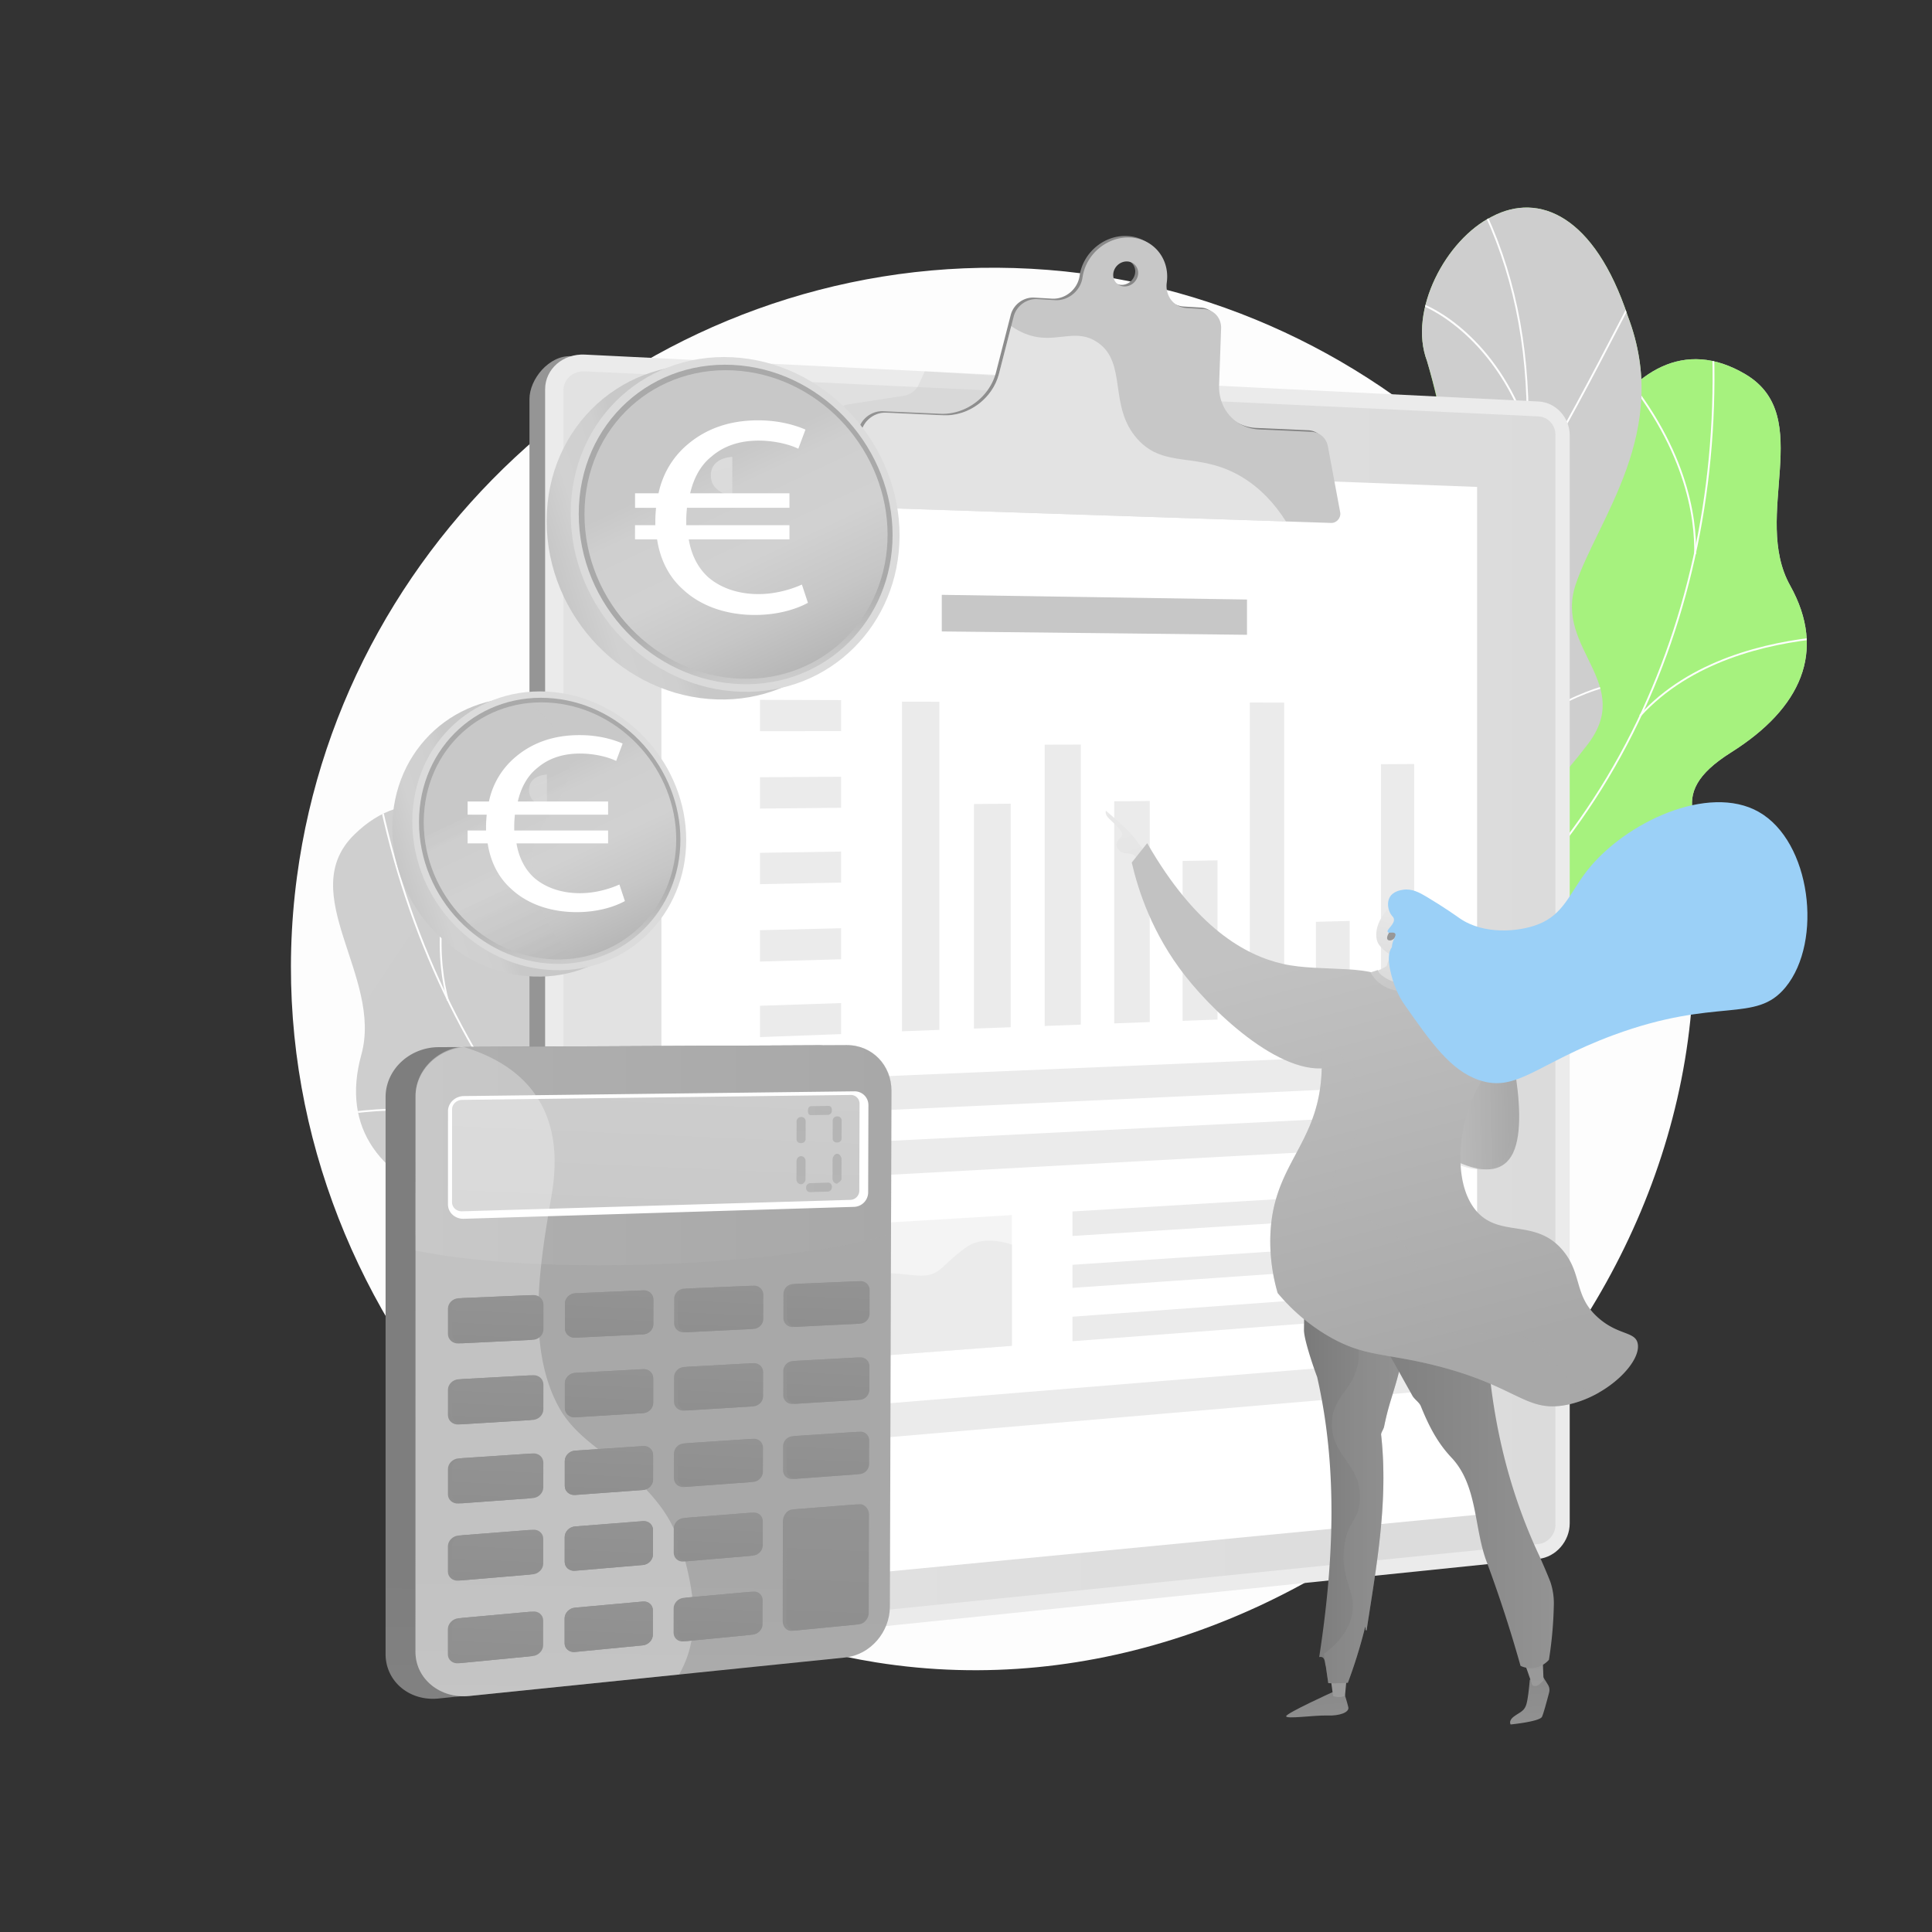 <svg xmlns="http://www.w3.org/2000/svg" xmlns:xlink="http://www.w3.org/1999/xlink" viewBox="0 0 3710 3710"><rect x="0" y="0" width="3710" height="3710" fill="#333333" stroke="none"/><defs><style>.cls-1{fill:#a6f27e}.cls-2{fill:none}.cls-3{isolation:isolate}.cls-4{fill:#fdfdfd}.cls-5{fill:#cecece}.cls-6{clip-path:url(#clip-path)}.cls-7{fill:#fefefe}.cls-8{clip-path:url(#clip-path-2)}.cls-9{fill:url(#linear-gradient)}.cls-10{clip-path:url(#clip-path-3)}.cls-11{fill:url(#linear-gradient-2)}.cls-12,.cls-19{fill:#ebebeb}.cls-13,.cls-15,.cls-22,.cls-26,.cls-27,.cls-28,.cls-33,.cls-78,.cls-83,.cls-95{opacity:.3}.cls-13,.cls-15,.cls-22,.cls-34,.cls-78,.cls-83,.cls-95{mix-blend-mode:multiply}.cls-13{fill:url(#linear-gradient-3)}.cls-14,.cls-18,.cls-33{fill:#fff}.cls-15,.cls-17{fill:#c7c7c7}.cls-16{fill:url(#linear-gradient-4)}.cls-18,.cls-19{opacity:.5}.cls-18,.cls-33{mix-blend-mode:soft-light}.cls-20{fill:url(#linear-gradient-5)}.cls-21{fill:url(#linear-gradient-6)}.cls-23{fill:url(#linear-gradient-7)}.cls-24{fill:url(#linear-gradient-8)}.cls-25{fill:url(#linear-gradient-9)}.cls-26{fill:url(#linear-gradient-10)}.cls-27{fill:url(#linear-gradient-11)}.cls-29{fill:url(#linear-gradient-12)}.cls-30{fill:url(#linear-gradient-13)}.cls-31{fill:url(#linear-gradient-14)}.cls-32{fill:url(#linear-gradient-15)}.cls-35{fill:url(#linear-gradient-16)}.cls-36{fill:url(#linear-gradient-17)}.cls-37{fill:url(#linear-gradient-18)}.cls-38{fill:url(#linear-gradient-19)}.cls-39{fill:url(#linear-gradient-20)}.cls-40{fill:url(#linear-gradient-21)}.cls-41{fill:url(#linear-gradient-22)}.cls-42{fill:url(#linear-gradient-23)}.cls-43{fill:url(#linear-gradient-24)}.cls-44{fill:url(#linear-gradient-25)}.cls-45{fill:url(#linear-gradient-26)}.cls-46{fill:url(#linear-gradient-27)}.cls-47{fill:url(#linear-gradient-28)}.cls-48{fill:url(#linear-gradient-29)}.cls-49{fill:url(#linear-gradient-30)}.cls-50{fill:url(#linear-gradient-31)}.cls-51{fill:url(#linear-gradient-32)}.cls-52{fill:url(#linear-gradient-33)}.cls-53{fill:url(#linear-gradient-34)}.cls-54{fill:url(#linear-gradient-35)}.cls-55{fill:url(#linear-gradient-36)}.cls-56{fill:url(#linear-gradient-37)}.cls-57{fill:url(#linear-gradient-38)}.cls-58{fill:url(#linear-gradient-39)}.cls-59{fill:url(#linear-gradient-40)}.cls-60{fill:url(#linear-gradient-41)}.cls-61{fill:url(#linear-gradient-42)}.cls-62{fill:url(#linear-gradient-43)}.cls-63{fill:url(#linear-gradient-44)}.cls-64{fill:url(#linear-gradient-45)}.cls-65{fill:url(#linear-gradient-46)}.cls-66{fill:url(#linear-gradient-47)}.cls-67{fill:url(#linear-gradient-48)}.cls-68{fill:url(#linear-gradient-49)}.cls-69{fill:url(#linear-gradient-50)}.cls-70{fill:url(#linear-gradient-51)}.cls-71{fill:url(#linear-gradient-52)}.cls-72{fill:url(#linear-gradient-53)}.cls-73{fill:url(#linear-gradient-54)}.cls-74{fill:url(#linear-gradient-55)}.cls-75{fill:url(#linear-gradient-56)}.cls-76{fill:url(#linear-gradient-57)}.cls-77{fill:url(#linear-gradient-58)}.cls-78{fill:url(#linear-gradient-59)}.cls-79{fill:url(#linear-gradient-60)}.cls-80{fill:url(#linear-gradient-61)}.cls-81{fill:url(#linear-gradient-62)}.cls-82{fill:url(#linear-gradient-63)}.cls-83{fill:url(#linear-gradient-64)}.cls-84{fill:url(#linear-gradient-65)}.cls-85{fill:url(#linear-gradient-66)}.cls-86{fill:url(#linear-gradient-67)}.cls-87{fill:url(#linear-gradient-68)}.cls-88{fill:#9bd0f7}.cls-89{fill:url(#linear-gradient-69)}.cls-90{fill:url(#linear-gradient-70)}.cls-91{fill:url(#linear-gradient-71)}.cls-92{fill:url(#linear-gradient-72)}.cls-93{fill:url(#linear-gradient-73)}.cls-94{fill:url(#linear-gradient-74)}.cls-95{fill:url(#linear-gradient-75)}.cls-96{fill:url(#linear-gradient-76)}.cls-97{fill:url(#linear-gradient-77)}.cls-98{fill:url(#linear-gradient-78)}.cls-99{fill:url(#linear-gradient-79)}.cls-100{fill:url(#linear-gradient-80)}</style><clipPath id="clip-path"><path d="M2504.24 1825.37c38 100.36 72.6 204.05 110.35 305.33 61.21 2 133.26 2.86 143.14-72.75 13.72-105.13 192.72-154 278.06-160.23 105.62-7.66 332.38-45.46 277.07-191-46-121.19-122.46-177.6 11.55-262s183.8-193.87 113.1-320.46c-74.4-133.22 50.48-324.6-85.57-405.41-237.05-140.85-390.51 264.27-364.86 480.8s-95.42 175.28-233.11 224.78c-188 67.57-17 235.87-83.11 324.18-51.81 69.23-95.77 59.16-166.62 76.76z" class="cls-1"/></clipPath><clipPath id="clip-path-2"><path d="M2888.74 2058.77q-111.59 3.12-223.76 1.2c-1 1.27-52.46-152.18 7.88-248 119.91-186.15-5.07-312.35-48.48-392.51-66.63-112.08-69-262.14 68.12-258 133 .9 105.92-267.82 47.76-468.27-36.46-96.14 36.18-233.32 125-277.36 90.23-47.36 196.64-1.58 260.72 191.55 84.61 221.78-58.59 389.66-100.4 515.65-41.19 123.72 116.88 190.17 20.18 310.37-80.5 105.84-190.43 191.08-126.47 295 64.94 102.44 69.91 194.67-30.55 330.37z" class="cls-1"/></clipPath><linearGradient id="linear-gradient" x1="-2813.91" x2="-2378.79" y1="1085.9" y2="3867.62" gradientTransform="rotate(-47.41 -247.551 -2365.764)" gradientUnits="userSpaceOnUse"><stop offset="0" stop-color="#cfcfcf"/><stop offset="1" stop-color="#c6c6c6"/></linearGradient><clipPath id="clip-path-3"><path d="M1788.73 2493.37c-13.33 108.66-22.41 219.79-35.25 329.29-60.16 16.83-131.33 35.17-159.46-37.35-39.11-100.82-228.32-105.84-314.38-91.27-106.5 18-340.34 35.61-320.87-122 16.21-131.24 78.24-205.68-75-256.83S654.6 2167.7 693.93 2025.12c41.39-150-128.78-309.35-13.6-422.43 200.7-197 451.05 167.15 478.18 387.9s137.07 150.51 285.49 166.13c202.64 21.34 74.1 229.58 161 301 68.15 56.05 109.26 35.41 183.73 35.65z" class="cls-2"/></clipPath><linearGradient id="linear-gradient-2" x1="1016.73" x2="2984.25" y1="1932.34" y2="1932.34" gradientUnits="userSpaceOnUse"><stop offset="0" stop-color="#959595"/><stop offset="1" stop-color="#7e7e7e"/></linearGradient><linearGradient id="linear-gradient-3" x1="1081.95" x2="2986.93" y1="1931.55" y2="1931.55" gradientUnits="userSpaceOnUse"><stop offset="0" stop-color="#cfcfcf"/><stop offset="1" stop-color="#b8b8b8"/></linearGradient><linearGradient id="linear-gradient-4" x1="1583.99" x2="2568.12" y1="727.21" y2="727.21" xlink:href="#linear-gradient-2"/><linearGradient id="linear-gradient-5" x1="1170.62" x2="1193.25" y1="4703.06" y2="3019.46" xlink:href="#linear-gradient-2"/><linearGradient id="linear-gradient-6" x1="1225.18" x2="1247.73" y1="4693.1" y2="3015.41" gradientUnits="userSpaceOnUse"><stop offset="0" stop-color="#c2c2c2"/><stop offset="1" stop-color="#a8a8a8"/></linearGradient><linearGradient id="linear-gradient-7" x1="797.92" x2="1711.84" y1="2189.69" y2="2189.69" xlink:href="#linear-gradient-6"/><linearGradient id="linear-gradient-8" x1="797.92" x2="1711.31" y1="2331.9" y2="2331.9" xlink:href="#linear-gradient-6"/><linearGradient id="linear-gradient-9" x1="1269.79" x2="1207.95" y1="1964.67" y2="3374.52" xlink:href="#linear-gradient-3"/><linearGradient id="linear-gradient-10" x1="1540.51" x2="1528.38" y1="2121.08" y2="2397.59" gradientUnits="userSpaceOnUse"><stop offset="0" stop-color="#7a7a7a"/><stop offset="1" stop-color="#9d9d9d"/></linearGradient><linearGradient id="linear-gradient-11" x1="1609.72" x2="1597.58" y1="2119.88" y2="2396.67" xlink:href="#linear-gradient-10"/><linearGradient id="linear-gradient-12" x1="1540.46" x2="1527.47" y1="2194.69" y2="2490.85" xlink:href="#linear-gradient-10"/><linearGradient id="linear-gradient-13" x1="1609.84" x2="1595.97" y1="2188.28" y2="2504.47" xlink:href="#linear-gradient-10"/><linearGradient id="linear-gradient-14" x1="4058.62" x2="4047.5" y1="-5723.23" y2="-5469.88" gradientTransform="rotate(90 -1089.89 -3014)" xlink:href="#linear-gradient-10"/><linearGradient id="linear-gradient-15" x1="4206.32" x2="4194.37" y1="-5724.87" y2="-5452.25" gradientTransform="rotate(90 -1089.89 -3014)" xlink:href="#linear-gradient-10"/><linearGradient id="linear-gradient-16" x1="1731.42" x2="288.11" y1="2097.37" y2="2900.27" gradientUnits="userSpaceOnUse"><stop offset="0" stop-color="#959595"/><stop offset="1" stop-color="#8e8e8e"/></linearGradient><linearGradient id="linear-gradient-17" x1="1762.33" x2="364.28" y1="2193.31" y2="2971.03" xlink:href="#linear-gradient-16"/><linearGradient id="linear-gradient-18" x1="1790.38" x2="433.93" y1="2283.31" y2="3037.89" xlink:href="#linear-gradient-16"/><linearGradient id="linear-gradient-19" x1="1828.6" x2="513.14" y1="2367.75" y2="3099.53" xlink:href="#linear-gradient-16"/><linearGradient id="linear-gradient-20" x1="1804.53" x2="354.17" y1="2211.45" y2="3018.28" xlink:href="#linear-gradient-16"/><linearGradient id="linear-gradient-21" x1="1832.21" x2="427.34" y1="2306.43" y2="3087.95" xlink:href="#linear-gradient-16"/><linearGradient id="linear-gradient-22" x1="1857.29" x2="494.23" y1="2395.53" y2="3153.78" xlink:href="#linear-gradient-16"/><linearGradient id="linear-gradient-23" x1="1892.63" x2="570.77" y1="2479" y2="3214.34" xlink:href="#linear-gradient-16"/><linearGradient id="linear-gradient-24" x1="1878.19" x2="420.96" y1="2321.48" y2="3132.12" xlink:href="#linear-gradient-16"/><linearGradient id="linear-gradient-25" x1="1902.66" x2="491.15" y1="2415.56" y2="3200.78" xlink:href="#linear-gradient-16"/><linearGradient id="linear-gradient-26" x1="1924.78" x2="555.28" y1="2503.81" y2="3265.65" xlink:href="#linear-gradient-16"/><linearGradient id="linear-gradient-27" x1="1957.23" x2="629.13" y1="2586.38" y2="3325.19" xlink:href="#linear-gradient-16"/><linearGradient id="linear-gradient-28" x1="1952.4" x2="488.46" y1="2427.46" y2="3241.84" xlink:href="#linear-gradient-16"/><linearGradient id="linear-gradient-29" x1="1973.66" x2="555.66" y1="2520.72" y2="3309.54" xlink:href="#linear-gradient-16"/><linearGradient id="linear-gradient-30" x1="1992.82" x2="617.03" y1="2608.17" y2="3373.51" xlink:href="#linear-gradient-16"/><linearGradient id="linear-gradient-31" x1="2027.59" x2="556.48" y1="2543.52" y2="3361.89" xlink:href="#linear-gradient-16"/><linearGradient id="linear-gradient-32" x1="2045.55" x2="620.61" y1="2635.82" y2="3428.5" xlink:href="#linear-gradient-16"/><linearGradient id="linear-gradient-33" x1="2061.65" x2="679.14" y1="2722.36" y2="3491.44" xlink:href="#linear-gradient-16"/><linearGradient id="linear-gradient-34" x1="2051.61" x2="722.34" y1="2747.98" y2="3487.45" xlink:href="#linear-gradient-16"/><linearGradient id="linear-gradient-35" x1="959.97" x2="936.15" y1="2437.03" y2="2979.99" xlink:href="#linear-gradient-2"/><linearGradient id="linear-gradient-36" x1="1173.88" x2="1150.52" y1="2429.02" y2="2961.73" xlink:href="#linear-gradient-2"/><linearGradient id="linear-gradient-37" x1="1387.85" x2="1364.93" y1="2421" y2="2943.5" xlink:href="#linear-gradient-2"/><linearGradient id="linear-gradient-38" x1="1594.61" x2="1572.12" y1="2413.24" y2="2925.92" xlink:href="#linear-gradient-2"/><linearGradient id="linear-gradient-39" x1="959.94" x2="935.74" y1="2590.18" y2="3141.95" xlink:href="#linear-gradient-2"/><linearGradient id="linear-gradient-40" x1="1173.74" x2="1150.01" y1="2579.62" y2="3120.85" xlink:href="#linear-gradient-2"/><linearGradient id="linear-gradient-41" x1="1387.61" x2="1364.33" y1="2569.06" y2="3099.78" xlink:href="#linear-gradient-2"/><linearGradient id="linear-gradient-42" x1="1594.27" x2="1571.44" y1="2558.84" y2="3079.46" xlink:href="#linear-gradient-2"/><linearGradient id="linear-gradient-43" x1="959.91" x2="935.33" y1="2739.62" y2="3300" xlink:href="#linear-gradient-2"/><linearGradient id="linear-gradient-44" x1="1173.61" x2="1149.51" y1="2726.58" y2="3276.13" xlink:href="#linear-gradient-2"/><linearGradient id="linear-gradient-45" x1="1387.37" x2="1363.74" y1="2713.53" y2="3252.3" xlink:href="#linear-gradient-2"/><linearGradient id="linear-gradient-46" x1="1593.95" x2="1570.77" y1="2700.91" y2="3229.3" xlink:href="#linear-gradient-2"/><linearGradient id="linear-gradient-47" x1="959.88" x2="934.93" y1="2885.35" y2="3454.17" xlink:href="#linear-gradient-2"/><linearGradient id="linear-gradient-48" x1="1173.48" x2="1149.02" y1="2869.9" y2="3427.6" xlink:href="#linear-gradient-2"/><linearGradient id="linear-gradient-49" x1="1387.15" x2="1363.17" y1="2854.43" y2="3401.06" xlink:href="#linear-gradient-2"/><linearGradient id="linear-gradient-50" x1="959.85" x2="934.5" y1="3041.59" y2="3619.48" xlink:href="#linear-gradient-2"/><linearGradient id="linear-gradient-51" x1="1173.34" x2="1148.5" y1="3023.55" y2="3590.01" xlink:href="#linear-gradient-2"/><linearGradient id="linear-gradient-52" x1="1386.9" x2="1362.56" y1="3005.49" y2="3560.58" xlink:href="#linear-gradient-2"/><linearGradient id="linear-gradient-53" x1="1599.83" x2="1539.96" y1="2768.12" y2="4133.21" xlink:href="#linear-gradient-2"/><linearGradient id="linear-gradient-54" x1="3142.13" x2="3163.64" y1="3113.36" y2="3387.1" gradientTransform="translate(-626.26)" gradientUnits="userSpaceOnUse"><stop offset="0" stop-color="#7e7e7e"/><stop offset="1" stop-color="#959595"/></linearGradient><linearGradient id="linear-gradient-55" x1="3197.66" x2="3193.75" y1="3265.76" y2="2982.25" gradientTransform="translate(-626.26)" gradientUnits="userSpaceOnUse"><stop offset="0" stop-color="#9b9b9b"/><stop offset="1" stop-color="#8e8e8e"/></linearGradient><linearGradient id="linear-gradient-56" x1="3548.59" x2="3570.1" y1="3081.42" y2="3355.16" xlink:href="#linear-gradient-54"/><linearGradient id="linear-gradient-57" x1="3570.16" x2="3566.25" y1="3260.62" y2="2977.1" xlink:href="#linear-gradient-55"/><linearGradient id="linear-gradient-58" x1="2504" x2="2713.36" y1="2806.47" y2="2806.47" gradientUnits="userSpaceOnUse"><stop offset="0" stop-color="#7a7a7a"/><stop offset="1" stop-color="#939393"/></linearGradient><linearGradient id="linear-gradient-59" x1="2518.23" x2="2713.36" y1="2806.48" y2="2806.48" xlink:href="#linear-gradient-54"/><linearGradient id="linear-gradient-60" x1="2561.93" x2="2983.84" y1="2785.81" y2="2785.81" xlink:href="#linear-gradient-58"/><linearGradient id="linear-gradient-61" x1="-5623.94" x2="-5739.67" y1="1619.54" y2="1966.73" gradientTransform="matrix(-1 .02 .02 1 -3519.16 40.76)" gradientUnits="userSpaceOnUse"><stop offset="0" stop-color="#e9e9e9"/><stop offset="1" stop-color="#dbdbdb"/></linearGradient><linearGradient id="linear-gradient-62" x1="2364.83" x2="2562.78" y1="1916.03" y2="2736.76" gradientTransform="rotate(-1.25 -1666.372 -1463.521)" xlink:href="#linear-gradient-6"/><linearGradient id="linear-gradient-63" x1="2674.5" x2="2837.49" y1="2191.59" y2="2191.59" gradientTransform="rotate(-1.25 -1666.372 -1463.521)" xlink:href="#linear-gradient-6"/><linearGradient id="linear-gradient-64" x1="2663.81" x2="2826.8" y1="2191.59" y2="2191.59" gradientTransform="rotate(-1.25 -1666.372 -1463.521)" xlink:href="#linear-gradient-6"/><linearGradient id="linear-gradient-65" x1="2529.64" x2="2727.59" y1="1876.27" y2="2697.01" gradientTransform="rotate(-1.25 -1666.372 -1463.521)" xlink:href="#linear-gradient-6"/><linearGradient id="linear-gradient-66" x1="1326.27" x2="1390.64" y1="1899.84" y2="2002.16" gradientTransform="rotate(-1.25 -2290.277 -58737.189)" xlink:href="#linear-gradient"/><linearGradient id="linear-gradient-67" x1="2002.62" x2="1927.26" y1="3230.34" y2="3352.23" gradientTransform="rotate(-18.2 -2271.091 261.566)" xlink:href="#linear-gradient-61"/><linearGradient id="linear-gradient-68" x1="984.81" x2="916.34" y1="3340.33" y2="3451.09" gradientTransform="rotate(-31.5 -970.137 -441.741)" xlink:href="#linear-gradient-55"/><linearGradient id="linear-gradient-69" x1="2483.21" x2="2681.16" y1="1887.47" y2="2708.21" gradientTransform="rotate(-1.25 -1666.372 -1463.521)" xlink:href="#linear-gradient-6"/><linearGradient id="linear-gradient-70" x1="926.18" x2="619.45" y1="1636.55" y2="1734.99" gradientUnits="userSpaceOnUse"><stop offset="0" stop-color="#c8c8c8"/><stop offset=".1" stop-color="#cfcfcf"/><stop offset=".32" stop-color="#d1d1d1"/><stop offset=".52" stop-color="#c6c6c6"/><stop offset=".86" stop-color="#a9a9a9"/><stop offset=".87" stop-color="#a9a9a9"/><stop offset="1" stop-color="#a9a9a9"/></linearGradient><linearGradient id="linear-gradient-71" x1="1174.31" x2="900.48" y1="1331.23" y2="1935.35" gradientUnits="userSpaceOnUse"><stop offset="0" stop-color="#dcdcdc"/><stop offset="1" stop-color="#dadada"/></linearGradient><linearGradient id="linear-gradient-72" x1="1123.94" x2="1071.1" y1="1969.12" y2="1680.47" xlink:href="#linear-gradient-70"/><linearGradient id="linear-gradient-73" x1="1011.91" x2="1229.66" y1="1501.92" y2="1964.15" xlink:href="#linear-gradient-70"/><linearGradient id="linear-gradient-74" x1="1029.35" x2="1046.96" y1="1490.5" y2="1556.52" xlink:href="#linear-gradient-71"/><linearGradient id="linear-gradient-75" x1="947.85" x2="1165.16" y1="1531.83" y2="1993.13" xlink:href="#linear-gradient-70"/><linearGradient id="linear-gradient-76" x1="1257.31" x2="889.04" y1="1056.47" y2="1174.66" xlink:href="#linear-gradient-70"/><linearGradient id="linear-gradient-77" x1="1555.22" x2="1226.45" y1="689.89" y2="1415.22" xlink:href="#linear-gradient-71"/><linearGradient id="linear-gradient-78" x1="1494.75" x2="1431.31" y1="1455.76" y2="1109.21" xlink:href="#linear-gradient-70"/><linearGradient id="linear-gradient-79" x1="1360.25" x2="1621.68" y1="894.82" y2="1449.8" xlink:href="#linear-gradient-70"/><linearGradient id="linear-gradient-80" x1="1381.18" x2="1402.33" y1="881.11" y2="960.38" xlink:href="#linear-gradient-71"/></defs><title>Mesa de trabajo 31 copia</title><g class="cls-3"><g id="Illustration"><path d="M1947.48 514.71c-689.6-20.94-1286.94 493.63-1377.19 1168.81C471.62 2421.74 1014.7 3086 1682.94 3192.35c831.18 132.33 1637.38-633.19 1565-1463.66C3193.39 1103 2648.47 536 1947.48 514.71z" class="cls-4"/><path d="M2730.22 2084.36c-15.56-1.25-48.31-17.69-55.09-25.5-45.05-52-135.73-143.75-135-216.45.13-12.42 54.91-26.58 62.11-38.32 32.73-17.5 45.17-21.55 68.12-53.48 67.72-94.26-105-256.79 83.49-325.94 138-50.65 258.74-8.08 233.17-224.93s127.82-621.64 364.89-481c136.09 80.78 11.17 272.26 85.6 405.46 70.72 126.57 20.9 236-113.11 320.46s-57.53 140.76-11.54 262.06c55.23 145.72-171.23 182.94-277.24 191.21-85.38 6.65-298.27 81.2-305.4 186.43z" class="cls-5"/><path d="M2504.24 1825.37c38 100.36 72.6 204.05 110.35 305.33 61.21 2 133.26 2.86 143.14-72.75 13.72-105.13 192.72-154 278.06-160.23 105.62-7.66 332.38-45.46 277.07-191-46-121.19-122.46-177.6 11.55-262s183.8-193.87 113.1-320.46c-74.4-133.22 50.48-324.6-85.57-405.41-237.05-140.85-390.51 264.27-364.86 480.8s-95.42 175.28-233.11 224.78c-188 67.57-17 235.87-83.11 324.18-51.81 69.23-95.77 59.16-166.62 76.76z" class="cls-1"/><g class="cls-6"><path d="M2609.94 1956.88l-1.7-3.1c225.28-123.56 406.63-312.8 524.45-547.26 112.1-223.09 165.57-482.73 154.63-750.85l3.54-.14c11 268.72-42.64 529-155 752.58-118.15 235.1-300.01 424.89-525.92 548.77z" class="cls-7"/><path d="M2847.71 1786l-1.19-3.34c138.71-49.06 361.73-58.62 497.15-21.31l-.94 3.41c-134.83-37.14-356.9-27.62-495.02 21.24zm-150.27 121.58l-2.5-2.51c54-53.68 78.77-132.6 73.65-234.56-3.76-74.77-23.21-160-57.81-253.22l3.32-1.23c34.73 93.59 54.25 179.14 58 254.28 5.2 103-19.93 182.82-74.66 237.24zm453.11-531.81l-2.62-2.38c96.63-106.48 243.87-140.82 350.38-150.88l.34 3.52c-105.89 9.97-252.24 44.1-348.1 149.74zm106.34-311.5l-3.54-.09c1.68-69.47-16.29-209.56-155.53-367.18l2.66-2.35c140.03 158.53 158.1 299.62 156.41 369.62z" class="cls-7"/></g><path d="M2888.74 2058.77q-111.59 3.12-223.76 1.2c-1 1.27-52.46-152.18 7.88-248 119.91-186.15-5.07-312.35-48.48-392.51-66.63-112.08-69-262.14 68.12-258 133 .9 105.92-267.82 47.76-468.27-36.46-96.14 36.18-233.32 125-277.36 90.23-47.36 196.64-1.58 260.72 191.55 84.61 221.78-58.59 389.66-100.4 515.65-41.19 123.72 116.88 190.17 20.18 310.37-80.5 105.84-190.43 191.08-126.47 295 64.94 102.44 69.91 194.67-30.55 330.37z" class="cls-1"/><g class="cls-8"><path d="M2888.74 2058.77q-111.59 3.12-223.76 1.2c-1 1.27-52.46-152.18 7.88-248 119.91-186.15-5.07-312.35-48.48-392.51-66.16-112.07-65.29-246.18 56.5-269.57 134.62-28.59 119.78-257.11 59.38-456.75-36.46-96.14 36.18-233.32 125-277.36 90.23-47.36 196.64-1.58 260.72 191.55 84.61 221.78-58.59 389.66-100.4 515.65-41.19 123.72 116.88 190.17 20.18 310.37-80.5 105.84-190.43 191.08-126.47 295 64.94 102.49 69.91 194.72-30.55 330.42z" class="cls-5"/><path d="M2790.19 2085.7c-.27-1.4 10.72-345.11 73.52-689 7.32-55.15 16-111 24.36-165 22.44-144.7 45.63-294.22 43.73-438.7-2.12-161.5-36.05-301.33-103.73-427.47l3.12-1.67c68 126.65 102 267 104.16 429.09 1.9 144.8-21.32 294.5-43.78 439.27-8.38 54-17 109.84-24.36 165-62.63 343-73.68 685.9-73.52 687.91z" class="cls-7"/><path d="M2928.92 952.85l-3-1.88c65-104 140.15-248.8 180.5-326.58 32.52-62.7 32.78-62.7 34.74-62.74l.07 3.54v-1.77l1 1.4c-1.93 2-15.49 28.11-32.66 61.2-40.38 77.83-115.52 222.69-180.65 326.83zm2.29-127.54c-64.81-186.15-200.28-242-211.6-242h-.09v-1.32l-1.57-1.64c.82-.78 2-.67 3.91-.22 29.46 7.09 151.9 69.29 212.74 244zM2829.66 1620c-5.43-97.73-45.84-196.77-120.1-294.39-38.73-50.92-85.22-99.3-138.17-143.8-3.85-3.24-5.21-4.39-5.68-4.95l2.7-2.28c.35.4 2.63 2.31 5.26 4.52 53.15 44.67 99.82 93.24 138.71 144.36 74.7 98.19 115.35 197.9 120.81 296.34zm18.47-106.64l-3.29-1.31c62.23-155.68 243.55-197.69 245.77-197.69l1.59 1.41-.9 1.92-.83-1.54.16 1.73c-1.73.25-180.4 40.12-242.5 195.48zm241.49-198.78l.84 1.55zm-296.84 714.82c-5.79-41.91-33.17-110.3-130.71-198.06-5.39-4.85-5.39-4.85-5.42-5.82h1.77l1.46-1c.32.39 2.29 2.15 4.56 4.2 98.34 88.48 126 157.71 131.84 200.21zm8.11-82.2l-3.52-.38c3.62-33.38 28.9-102 157.48-186.3 1.77-1.16 2.91-1.91 3.31-2.21l2.14 2.82c-.43.32-1.63 1.12-3.51 2.35-127.36 83.52-152.34 150.97-155.9 183.72z" class="cls-7"/></g><path d="M1627.68 2804.81c15.12-5 43.58-29.26 48.39-38.64 32-62.41 99.6-175.36 81.19-247.2-3.14-12.27-60.84-13-70.83-22.89-36.68-9.4-50-10.39-80.46-36.46-90-77 41.67-279.89-161.82-302.67-149.05-16.69-258.31 54.77-285.59-166.28s-277.49-584.89-478.23-388c-115.21 113 55 272.41 13.6 422.44-39.36 142.59 36.56 238.89 189.83 290.08s91.15 125.5 75 256.84c-19.37 157.78 214 139.71 321.07 122.17 86.23-14.12 315.26 8.07 347.85 110.61z" class="cls-9"/><g class="cls-10"><path d="M1715.92 2649.28c-253.88-67.94-480.1-211.82-654.19-416.08-165.6-194.29-281.85-439.11-336.2-708l3.48-.7c54.22 268.31 170.21 512.58 335.41 706.41 173.63 203.71 399.23 347.2 652.42 415z" class="cls-7"/><path d="M943.25 2636.75l-1.72-3.09c125.11-69.82 348.38-114.45 497.71-99.51l-.36 3.52c-148.72-14.89-371.05 29.56-495.63 99.08zm674.04-15.08c-67.43-40.63-111.69-113.6-131.55-216.91-14.5-75.35-15.91-164.84-4.22-266l3.52.41c-11.65 100.79-10.25 189.93 4.17 264.92 19.67 102.28 63.38 174.46 129.9 214.55zm-577.98-416.94c-120.63-81.42-273.91-79.69-381.24-63.9l-.52-3.5c108-15.88 262.17-17.59 383.74 64.46zm-180.93-282.81c-18.66-68.93-35-213.11 65.27-404.14l3.14 1.65c-99.71 190-83.52 333.13-65 401.56z" class="cls-7"/></g><path d="M2924.47 789.69L1096.72 684c-42.1-2.06-80 43.88-80 82.45V3120c0 53.5 54.64 64.26 96.74 60l1811-184.95c33.08-3.38 59.78-33.65 59.78-67.63V854.13c.01-33.97-26.69-62.82-59.77-64.44z" class="cls-11"/><path d="M2954.53 771l-1831.36-90.09c-42.09-2.07-76.38 27.75-76.38 66.63v2371.94c0 38.88 34.29 66.86 76.38 62.53l1831.36-188.49c33.08-3.41 59.78-33.92 59.78-68.16V835.94c0-34.24-26.7-63.31-59.78-64.94z" class="cls-12"/><path d="M1123.17 3149.84c-22.71 2.3-41.22-12.88-41.22-33.82V749.12c0-21 18.51-37.12 41.22-36l1831.36 86.51c17.88.85 32.4 16.61 32.4 35.13v2093.3c0 18.53-14.52 35.07-32.4 36.87z" class="cls-13"/><path d="M2836.49 2908.8l-1566.36 150.91V876.05l1566.36 58.99V2908.8z" class="cls-14"/><path d="M2210 945.73l-626 7.83 14-141.18c1.06-18.34 14.32-33.4 31.78-36.08l106-16.3a38.09 38.09 0 0 0 28.68-22l11.5-25 277.3 17.13z" class="cls-15"/><path d="M2544.29 854.14c-3-16-15.77-27.19-31.89-27.91l-100-4.48c-45.41-2-78.69-38.92-77-85.64l3.86-108.26c.71-20-13.59-36.07-33.24-37.24l-32.86-2c-25.06-1.5-41.75-23.59-38.23-49.14 6.14-44.64-24.45-83.17-68.78-86.19-44.68-3-86.38 31.09-93 76.31a50.45 50.45 0 0 1-7 19.28c-10.33 16.56-28.42 25.68-46.13 24.62l-33.9-2c-20.54-1.22-40.06 13.19-45.27 33.48l-28.19 109.89c-12.19 47.53-58.17 81.87-107 79.68l-109.73-4.91c-18-.81-35.61 9.66-43.88 26.09l-66.12 131.2c-5.42 10.75 1.25 22.35 13 22.75l951.57 31.6c10.42.35 19.25-10 17.33-20.36zM2152.61 547c-13.11-.81-22.2-12.21-20.3-25.45s14.09-23.28 27.19-22.43 22.13 12.24 20.23 25.44-14.03 23.27-27.12 22.44z" class="cls-16"/><path d="M2549.92 857.07c-3-16-15.76-27.18-31.89-27.91l-100-4.48c-45.4-2-78.68-38.92-77-85.64l3.86-108.26c.72-20-13.58-36.06-33.23-37.24l-32.87-2c-25.06-1.5-41.74-23.59-38.23-49.13 6.15-44.65-24.44-83.17-68.77-86.19-44.68-3.05-86.38 31.09-93 76.3a50.33 50.33 0 0 1-6.95 19.28c-10.33 16.56-28.42 25.68-46.13 24.62l-33.91-2c-20.54-1.23-40.06 13.19-45.26 33.47l-28.19 109.9c-12.19 47.52-58.18 81.87-107 79.68l-109.73-4.92c-18-.81-35.61 9.67-43.89 26.09l-66.12 131.2c-5.41 10.75 1.26 22.36 13.06 22.75l951.57 31.61c10.41.34 19.25-10 17.33-20.36zM2158.25 550c-13.11-.82-22.21-12.21-20.3-25.45s14.09-23.29 27.19-22.44 22.12 12.25 20.22 25.45-14.03 23.21-27.11 22.44z" class="cls-17"/><path d="M2387.07 917.36c-84.88-52.4-150-15.24-202.91-74.34-56.63-63.27-18.43-146.56-77-185.86-37.51-25.16-71-3-114.61-9.78-16-2.5-33-8.85-50.74-21.22l-23.51 91.65c-12.19 47.52-58.18 81.86-107 79.68l-109.73-4.92c-18-.8-35.61 9.67-43.89 26.09l-66.12 131.21c-5.41 10.74 1.26 22.35 13.06 22.74l864.78 28.72c-21.81-34.59-48.87-63.33-82.33-83.97z" class="cls-18"/><path d="M2394.59 1218.99l-586.09-6.43v-70.32l586.09 9.02v67.73z" class="cls-17"/><path d="M1803.86 1977.67l-71.79 2.67v-632.96l71.79.18v630.11zm136.98-5.08l-70.55 2.61v-431.23l70.55-.69v429.31zm134.64-5l-69.35 2.57v-540.18l69.35-.18v537.79zm132.36-4.92l-68.18 2.53v-426.43l68.18-.67v424.57zm130.14-4.83l-67.04 2.49v-307.06l67.04-1.16v305.73zm127.97-4.75l-65.92 2.45v-606.5l65.92.16v603.89zm125.86-4.68l-64.84 2.41v-180.69l64.84-1.63v179.91zm123.8-4.59l-63.78 2.37V1467.5l63.78-.35v476.67zm0 257.4l-1253.03 68.03v-66.11l1253.03-62.93v61.01zm0-116.71l-1253.03 58.28v-66.1l1253.03-53.18v61zm0 588.82l-1253.03 107.48v-66.11l1253.03-102.38v61.01z" class="cls-12"/><path d="M1943.07 2333.33v251.01l-496.08 37.67v-258.9l496.08-29.78z" class="cls-19"/><path d="M1447 2514.25V2622l496.08-37.67v-194.5c-28.35-9-62.44-12.83-88.47 5.82-54.55 39.13-47.59 59.29-104.48 52.78-44.55-5.13-94.11-9.31-132.34 23-23.69 20.05-35.88 40.68-70 40.05-32.19-.48-69.66-20.56-100.79 2.77zm1268.61-182.19l-656.1 41.35v-47.06l656.1-39.38v45.09zm0 95.49l-656.1 45.52v-44.29l656.1-43.67v42.44zm0 98.13l-656.1 49.82v-47.06l656.1-47.85v45.09zM1615.22 1403.95l-155.83.14v-60.16l155.83.44v59.58zm0 147.2l-155.83 1.57v-60.16l155.83-.99v59.58zm0 143.7l-155.83 2.96v-60.16l155.83-2.38v59.58zm0 147.2l-155.83 4.39v-60.16l155.83-3.81v59.58zm0 143.7l-155.83 5.78v-60.16l155.83-5.2v59.58z" class="cls-12"/><path d="M1660.34 2095.66l-2.94 993.53c-.14 48.71-39.53 93-88.9 98.08l-726.34 74.35c-55.95 5.73-101.73-32.94-101.73-85.36V2106.85c0-49.64 40.62-90.59 92.16-95.55 3.29-.32 6.64-.43 10-.45l729.05-3.47a87.72 87.72 0 0 1 88.7 88.28z" class="cls-20"/><path d="M1711.83 2094.94l-3 990.45c-.15 48.56-37.26 92.52-86.3 97.54l-721.38 73.85c-55.55 5.68-103.31-32.64-103.3-84.89l.15-1065.84c0-49.47 41.48-90.29 92.67-95.24 3.27-.31 7.73-.43 11.07-.44l724.08-3.46c49.18-.23 86.18 39.09 86.01 88.03z" class="cls-21"/><g class="cls-22"><path d="M1711.84 2093.53l-.77 248.93-913.15 30v-267.92c0-48.29 39.59-87.6 89-94.06 4.42-.59 10.1-.09 14.69-.11l724.08-3.46c49.31-.23 86.31 37.72 86.15 86.62z" class="cls-23"/><path d="M1711.31 2266l-.32 103.44c-88.59 28-251.64 50.68-438.73 57.89-82.63 3.19-162.51 3.08-234.7.09-96.13-4-177.31-13.07-239.64-25.93v-111.37c23.46-5.77 45-11.13 70.6-16.18 55.6-11 122.54-20.22 195.69-27 65.35-6.1 136.28-10.22 209.43-11.91 94.14-2.17 181.55 0 256.67 5.46 5.84.42 11.67.88 17.36 1.34 18 1.47 35.23 3.14 51.63 5 5.8.65 11.52 1.33 17.11 2 12.87 1.62 23.92 3.38 35.63 5.24 22.45 3.56 42.35 7.53 59.27 11.93z" class="cls-24"/></g><path d="M1667.13 2289.89a28 28 0 0 1-27 27.62l-749.44 22.92c-16.8.52-30.46-11.87-30.45-27.66l.06-179c0-15.81 13.68-28.8 30.5-29l750-9.11a26.36 26.36 0 0 1 26.81 26.5z" class="cls-14"/><path d="M1650.09 2286.63a17.66 17.66 0 0 1-17.06 17.45l-745.76 22c-10.61.32-19.23-7.51-19.23-17.48l.07-178.16c0-10 8.63-18.19 19.25-18.32l746.24-9.49a16.68 16.68 0 0 1 17 16.75z" class="cls-25"/><path d="M1547 2187.36c0 4.65-3.83 7.69-8.52 7.77h-.4c-4.69.08-8.5-2.77-8.48-7.42l.08-34.53a8.4 8.4 0 0 1 8.53-8.24h.4a8 8 0 0 1 8.48 8z" class="cls-26"/><path d="M1616.12 2186.15c0 4.61-3.79 7.78-8.43 7.85h-.39c-4.64.08-8.4-2.9-8.39-7.52l.1-34.43a8.4 8.4 0 0 1 8.43-8.3h.39a8 8 0 0 1 8.38 8z" class="cls-27"/><g class="cls-28"><path d="M1546.81 2264.61c0 4.64-3.82 9.32-8.51 9.39h-.4c-4.69.07-8.49-4.31-8.48-9l.08-35.53c0-4.64 3.84-9.22 8.53-9.3h.4c4.69-.07 8.48 4.27 8.47 8.92z" class="cls-29"/><path d="M1615.91 2263.22c0 4.61-3.78 6.09-8.43 9.74h-.38c-4.65.07-8.4-4.69-8.39-9.31l.09-37.09c0-4.62 3.79-11 8.44-11h.39c4.64-.07 8.39 6 8.37 10.63z" class="cls-30"/></g><g class="cls-28"><path d="M1597.51 2132.29c0 4.63-3 8.46-7.67 8.53l-32.45.56c-4.69.07-5.92-3.64-5.92-8.28v-.39c0-4.64 1.66-8.45 6.35-8.51l33.15-.53c4.65-.06 6.54 3.61 6.54 8.24z" class="cls-31"/><path d="M1597.51 2279.55c0 4.62-3.21 8.5-7.87 8.63l-34.11 1c-4.69.13-7.6-3.53-7.6-8.17v-.39c0-4.63 3.24-8.47 7.93-8.6L1590 2271c4.65-.12 7.53 3.5 7.53 8.12z" class="cls-32"/></g><path d="M1328.16 3148.8A202.69 202.69 0 0 1 1313 3198c-2.61 5.63-5.56 11.52-8.79 17.52l-403.08 41.27c-55.55 5.68-103.31-32.64-103.3-84.89l.17-1067.36c0-48.29 39.59-88.41 89-94.87 1.2.34 3 .71 4.2 1.08 52 15.74 108.71 45.09 142.54 100 21.14 34.26 33.71 78.61 30.89 136.15a388.37 388.37 0 0 1-5.27 47.39q-2.5 14.58-5.06 29.78-3.19 19-6.27 38.74c-3.25 21.06-6.24 42.66-8.65 64.49-2.3 20.92-4.05 42.07-4.93 63.15q-.24 6.11-.4 12.22-.51 19.77.18 39.31.49 13.36 1.62 26.51c4.3 49.32 15.9 96.24 39.15 136.94 17.57 30.73 44 54.12 71.76 75.71 7.32 5.69 14.72 11.26 22.09 16.81 25.24 19 49.29 38.78 70.68 61 .53.54 1.06 1.1 1.57 1.64a340.48 340.48 0 0 1 29 34.6 253.9 253.9 0 0 1 25.15 43.07q4 8.67 7.45 17.63c4 10.24 7.36 20.76 10.33 31.5q2 7.22 3.88 14.65a3.77 3.77 0 0 1 .14.58 507 507 0 0 1 12 61c3.6 28.19 4.12 57.03-.89 85.18z" class="cls-33"/><g class="cls-34"><path d="M1036 2553.2c0 10.48-9 19.42-20.06 20l-135.25 6.66c-11.33.56-20.53-7.6-20.53-18.23v-48.54c0-10.64 9.21-19.65 20.55-20.13l135.28-5.75c11.08-.47 20 7.65 20 18.14z" class="cls-35"/><path d="M1254.62 2542.75c0 10.31-8.69 19.08-19.39 19.61l-130.57 6.44c-10.94.54-19.82-7.49-19.8-17.93l.05-47.7c0-10.44 8.9-19.29 19.84-19.76l130.61-5.55c10.7-.45 19.35 7.54 19.33 17.84z" class="cls-36"/><path d="M1458.72 2533c0 10.14-8.42 18.76-18.76 19.27l-126.29 6.23c-10.58.52-19.15-7.38-19.14-17.65l.08-46.9c0-10.28 8.63-19 19.21-19.42l126.32-5.37a17.58 17.58 0 0 1 18.69 17.56z" class="cls-37"/><path d="M1663 2523.24a19.25 19.25 0 0 1-18.15 18.93l-122.07 6a17.3 17.3 0 0 1-18.48-17.37l.11-46.1a19.45 19.45 0 0 1 18.57-19.08l122.1-5.19a17.12 17.12 0 0 1 18.05 17.28z" class="cls-38"/><path d="M1035.9 2706.91c0 10.47-9 19.51-20.05 20.2l-135.18 8.3c-11.33.7-20.52-7.35-20.52-18v-48.5c0-10.62 9.21-19.73 20.54-20.35l135.21-7.39c11.07-.61 20 7.39 20 17.87z" class="cls-39"/><path d="M1254.37 2693.81c0 10.3-8.68 19.17-19.37 19.83l-130.51 8c-10.94.67-19.81-7.24-19.8-17.67v-47.65c0-10.44 8.9-19.38 19.84-20l130.55-7.14c10.69-.58 19.33 7.29 19.32 17.59z" class="cls-40"/><path d="M1458.38 2681.58c0 10.13-8.41 18.85-18.75 19.49l-126.23 7.75c-10.57.65-19.15-7.14-19.13-17.4l.08-46.85c0-10.26 8.62-19.05 19.2-19.63l126.26-6.9c10.35-.57 18.7 7.18 18.68 17.31z" class="cls-41"/><path d="M1662.61 2669.34a19.53 19.53 0 0 1-18.14 19.14l-122 7.5a17 17 0 0 1-18.47-17.13l.11-46.06a19.72 19.72 0 0 1 18.56-19.28l122-6.67a16.87 16.87 0 0 1 18 17z" class="cls-42"/><path d="M1035.76 2856.9c0 10.47-9 19.6-20 20.42l-135.11 9.9c-11.32.83-20.51-7.09-20.51-17.7v-48.45c0-10.61 9.2-19.83 20.52-20.58l135.15-9c11.07-.74 20 7.15 20 17.62z" class="cls-43"/><path d="M1254.14 2841.22c0 10.28-8.68 19.25-19.37 20l-130.45 9.56c-10.93.8-19.8-7-19.79-17.42v-47.6c0-10.43 8.9-19.47 19.83-20.2l130.49-8.68c10.69-.71 19.33 7 19.31 17.34z" class="cls-44"/><path d="M1458.06 2826.58c0 10.11-8.41 18.92-18.75 19.68l-126.17 9.25c-10.57.78-19.14-6.9-19.12-17.15l.08-46.81c0-10.26 8.61-19.14 19.19-19.84l126.2-8.4c10.34-.69 18.69 7 18.67 17.07z" class="cls-45"/><path d="M1662.2 2811.92a19.81 19.81 0 0 1-18.14 19.33l-122 8.94c-10.21.75-18.48-6.81-18.46-16.89l.11-46c0-10.08 8.34-18.8 18.56-19.48l122-8.12a16.62 16.62 0 0 1 18 16.81z" class="cls-46"/><path d="M1035.63 3003.18c0 10.46-9 19.69-20 20.63l-135.05 11.46c-11.32 1-20.5-6.85-20.5-17.44v-48.4c0-10.61 9.19-19.92 20.51-20.8l135.09-10.56c11.06-.86 20 6.92 20 17.38z" class="cls-47"/><path d="M1253.9 2985c0 10.27-8.67 19.34-19.35 20.24l-130.4 11.07c-10.92.93-19.78-6.76-19.77-17.17v-47.56c0-10.41 8.89-19.55 19.82-20.41l130.48-10.17c10.68-.84 19.32 6.82 19.3 17.09z" class="cls-48"/><path d="M1457.74 2968c0 10.11-8.41 19-18.74 19.89l-126.12 10.7c-10.57.9-19.13-6.67-19.11-16.91l.08-46.77c0-10.24 8.61-19.22 19.18-20l126.15-9.86c10.34-.81 18.68 6.74 18.66 16.84z" class="cls-49"/><path d="M1035.49 3160c0 10.45-9 19.78-20 20.86l-135 13.13c-11.32 1.1-20.5-6.59-20.49-17.17v-48.35c0-10.59 9.2-20 20.51-21l135-12.22c11.06-1 20 6.66 20 17.1z" class="cls-50"/><path d="M1253.66 3139.11c0 10.27-8.67 19.43-19.35 20.47L1104 3172.26c-10.92 1.06-19.78-6.51-19.77-16.91v-47.51c0-10.41 8.89-19.65 19.81-20.64l130.37-11.8c10.68-1 19.31 6.58 19.29 16.84z" class="cls-51"/><path d="M1457.39 3119.6c0 10.09-8.4 19.09-18.73 20.09L1312.6 3152c-10.56 1-19.12-6.43-19.1-16.66l.08-46.72c0-10.24 8.61-19.31 19.17-20.27l126.1-11.41c10.33-.94 18.67 6.49 18.65 16.59z" class="cls-52"/><path d="M1643.28 2889.05l-122 9.52c-10.21.8-17.9 12.34-17.93 22.41l-.06 25.9v21.62l-.24 97.63-.07 28.72v18.76c0 10.06 7.61 19.09 17.82 18.1l121.87-11.86c10-1 18.71-11.47 18.74-21.39l.05-18.52.09-28.35.28-96.36.06-21.34.07-25.57c-.02-9.94-8.69-20.05-18.68-19.27z" class="cls-53"/></g><path d="M1043.57 2552.84c0 10.48-9 19.41-20 19.95l-135.08 6.66c-11.32.56-20.51-7.6-20.51-18.22v-48.51c0-10.63 9.2-19.64 20.52-20.12l135.12-5.74c11.07-.47 20 7.65 20 18.13z" class="cls-54"/><path d="M1254.62 2542.75c0 10.31-8.69 19.08-19.39 19.61l-130.57 6.44c-10.94.54-19.82-7.49-19.8-17.93l.05-47.7c0-10.44 8.9-19.29 19.84-19.76l130.61-5.55c10.7-.45 19.35 7.54 19.33 17.84z" class="cls-55"/><path d="M1465.76 2532.67c0 10.12-8.41 18.75-18.74 19.25l-126.14 6.22c-10.57.52-19.13-7.38-19.12-17.64l.09-46.87c0-10.27 8.61-19 19.18-19.41l126.17-5.36a17.56 17.56 0 0 1 18.67 17.55z" class="cls-56"/><path d="M1669.85 2522.91a19.26 19.26 0 0 1-18.14 18.93l-121.93 6a17.3 17.3 0 0 1-18.46-17.36l.11-46.08a19.44 19.44 0 0 1 18.56-19.06l122-5.19a17.11 17.11 0 0 1 18 17.27z" class="cls-57"/><path d="M1043.43 2706.46c0 10.47-9 19.5-20 20.18l-135 8.3c-11.32.69-20.5-7.35-20.5-18v-48.46c0-10.62 9.2-19.73 20.52-20.35l135.05-7.38c11.06-.6 20 7.4 20 17.87z" class="cls-58"/><path d="M1254.37 2693.81c0 10.3-8.68 19.17-19.37 19.83l-130.51 8c-10.94.67-19.81-7.24-19.8-17.67v-47.65c0-10.44 8.9-19.38 19.84-20l130.55-7.14c10.69-.58 19.33 7.29 19.32 17.59z" class="cls-59"/><path d="M1465.42 2681.16c0 10.12-8.4 18.84-18.73 19.47l-126.09 7.75c-10.56.65-19.12-7.14-19.1-17.39l.08-46.83c0-10.25 8.61-19 19.18-19.62l126.11-6.89c10.34-.57 18.68 7.18 18.66 17.31z" class="cls-60"/><path d="M1669.42 2668.93a19.52 19.52 0 0 1-18.13 19.13l-121.88 7.49a17 17 0 0 1-18.45-17.12l.11-46a19.71 19.71 0 0 1 18.55-19.27l121.91-6.67a16.85 16.85 0 0 1 18 17z" class="cls-61"/><path d="M1043.29 2856.36c0 10.46-9 19.59-20 20.4l-134.95 9.9c-11.31.82-20.49-7.1-20.48-17.7v-48.41c0-10.61 9.19-19.82 20.5-20.57l135-9c11.05-.74 20 7.15 20 17.61z" class="cls-62"/><path d="M1254.14 2841.22c0 10.28-8.68 19.25-19.37 20l-130.45 9.56c-10.93.8-19.8-7-19.79-17.42v-47.6c0-10.43 8.9-19.47 19.83-20.2l130.49-8.68c10.69-.71 19.33 7 19.31 17.34z" class="cls-63"/><path d="M1465.09 2826.07c0 10.11-8.4 18.92-18.73 19.67l-126 9.24c-10.56.78-19.12-6.9-19.1-17.14l.08-46.79c0-10.24 8.61-19.12 19.17-19.82l126.06-8.39c10.33-.69 18.67 6.95 18.65 17.07z" class="cls-64"/><path d="M1669 2811.43a19.79 19.79 0 0 1-18.12 19.32l-121.83 8.93c-10.2.75-18.46-6.81-18.44-16.88l.11-46a20 20 0 0 1 18.54-19.47l121.85-8.11a16.6 16.6 0 0 1 18 16.8z" class="cls-65"/><path d="M1043.15 3002.56c0 10.44-9 19.67-20 20.61l-134.89 11.45c-11.3 1-20.48-6.85-20.48-17.44v-48.37c0-10.6 9.19-19.9 20.5-20.79l134.92-10.54c11-.86 20 6.91 20 17.37z" class="cls-66"/><path d="M1253.9 2985c0 10.27-8.67 19.34-19.35 20.24l-130.4 11.07c-10.92.93-19.78-6.76-19.77-17.17v-47.56c0-10.41 8.89-19.55 19.82-20.41l130.48-10.17c10.68-.84 19.32 6.82 19.3 17.09z" class="cls-67"/><path d="M1464.77 2967.4c0 10.1-8.4 19-18.72 19.87l-126 10.69c-10.56.9-19.11-6.67-19.09-16.91l.08-46.73c0-10.24 8.6-19.21 19.16-20l126-9.84c10.33-.81 18.66 6.73 18.64 16.83z" class="cls-68"/><path d="M1043 3159.29c0 10.44-9 19.77-20 20.84l-134.82 13.12c-11.3 1.1-20.47-6.58-20.46-17.16v-48.32c0-10.59 9.19-20 20.49-21l134.86-12.21c11-1 20 6.65 20 17.09z" class="cls-69"/><path d="M1253.66 3139.11c0 10.27-8.67 19.43-19.35 20.47L1104 3172.26c-10.92 1.06-19.78-6.51-19.77-16.91v-47.51c0-10.41 8.89-19.65 19.81-20.64l130.37-11.8c10.68-1 19.31 6.58 19.29 16.84z" class="cls-70"/><path d="M1464.42 3118.92c0 10.09-8.39 19.08-18.71 20.09l-125.91 12.25c-10.55 1-19.1-6.43-19.08-16.66l.08-46.69c0-10.23 8.6-19.29 19.15-20.25l126-11.4c10.31-.94 18.65 6.49 18.63 16.58z" class="cls-71"/><path d="M1650.35 2888.5l-121.82 9.5c-10.2.8-18.13 12.35-18.16 22.41l-.06 25.89v21.61l-.24 97.57-.07 28.71v18.75c0 10.05 7.86 19.05 18 18.05l121.73-11.84c10-1 18.44-11.43 18.47-21.35l.06-18.51.08-28.33.28-96.31.07-21.33.07-25.55c-.02-9.92-8.43-20.05-18.41-19.27z" class="cls-72"/><path d="M2557.82 3249.88s-86.58 39.35-88 45.63 55.68-2.11 79-1.2 42.48-6 40.37-15.85-10.26-34.71-10.26-34.71z" class="cls-73"/><path d="M2554.65 3217.94l5.27 39s13.71 4.88 22.91-.89l3.93-42.76z" class="cls-74"/><path d="M2962.39 3218.88l10.07 16.17a19.21 19.21 0 0 1 2.3 15.11c-3.52 13.45-10.55 39.65-13.62 46.48-4.17 9.31-60.2 14.83-60.2 14.83s-5-7 6.63-15.52 19.11-9.83 23.22-22.36 6.84-48 6.84-48z" class="cls-75"/><path d="M2920.47 3177.8c3.68 2.93 21.67 57.55 21.67 57.55s5.83 7.45 16.9-3.55 5-4.93 5-4.93l-2.07-53.72z" class="cls-76"/><path d="M2507 2434.78q-1.16 29.07-1.91 59t-1.11 60.61c.28 21.64 24.28 87.64 25.28 89.64 41 180 31 362 4 538 12-2 10 10 12.74 18q2.3 16.18 4.68 32.11c7.09.22 14.55.26 22.33 0 5.26-.14 10.35-.4 15.27-.74a966.42 966.42 0 0 0 32.09-102.6c2.75-10.9 1.43.65 2 1.3.86-.14.86.86 1.86.86 19-124 42-248 28-375-1-5 5-11 5.92-17.83 1.63-7.81 3.35-15.49 5.15-22.68 10.79-43.17 24.13-68.08 39.13-160.13 21.71-133.17 5.55-153.15-2.31-160.36-33.4-30.69-111.98-9.77-193.12 39.82z" class="cls-77"/><path d="M2700.17 2395c-31.91-29.31-104.87-11.57-181.94 33.16 88.66 95.78 98.32 157.92 87.7 198.24-12 45.57-48.54 58.69-48.4 108.52.17 61.23 55.44 77.45 54.26 142.25-.78 42.84-25.06 42.4-30.79 95.32-6.79 62.61 24.94 84.19 14.66 130.51-4.42 19.94-17 46-53 72.81 2.59 19 5.24 37.85 8 56.33 7.09.22 14.55.26 22.33 0 5.26-.14 10.35-.4 15.27-.74a966.89 966.89 0 0 0 32.09-102.59c2.75-10.91 1.43.64 2 1.29.86-.14.86.86 1.86.86 19-124 42-248 28-375-1-5 5-11 5.92-17.83 1.63-7.81 3.35-15.49 5.15-22.68 10.79-43.17 24.13-68.08 39.13-160.13 21.77-133.13 5.59-153.11-2.24-160.32z" class="cls-78"/><path d="M2561.93 2432.83c42.94 62.83 87.78 134.3 131.9 214.43 6.3 11.44 12.59 22.37 18.88 33.84 4.57 6.9 12.57 11.9 15.57 18.9 15 37 31 69 58 98 51 53 44 134 67.69 198.81q6.63 17.8 12.85 35.33a2611.564 2611.564 0 0 1 53.06 166.82 46.71 46.71 0 0 0 25.56 4 47.51 47.51 0 0 0 28.94-15.64 758.48 758.48 0 0 0 9.38-103.7 128.41 128.41 0 0 0-6.48-45.58c-6.67-17.33-13.89-33.45-21-49.73-53-112.27-84-232.27-96.37-355.57-3.3-26.27-3.33-53.89-17-100.6a1231.5 1231.5 0 0 0-61-163.8z" class="cls-79"/><path d="M2200.86 1637.73s-14.81-17.73-24.25-30.94-53-50-53-50-3.13 6.05 6.28 15.41 29.1 25.34 24.81 32.37-16.69 13.42-7.37 26.32 24.85 3.61 33.11 13.94 16.74 21.61 16.74 21.61z" class="cls-80"/><path d="M2202.94 1619.1l-29.65 37.2c12.64 54.68 39.58 137.07 102.21 217.1 66.39 84.83 208 211.88 296.15 170.23 53.73-25.38 126.27-112.5 100.21-154.5-25.06-40.37-133.5-21.29-208-38.11-72.98-16.49-167.73-69.62-260.92-231.92z" class="cls-81"/><path d="M2883.6 1941.58s57.76 196.6 22 272.25-149.9-7.43-149.9-7.43z" class="cls-82"/><path d="M2872.91 1941.81s57.76 196.6 22 272.25-149.89-7.43-149.89-7.43z" class="cls-83"/><path d="M2704 1868.88c-74.2-1.35-131.34 1.07-162.93 34-33.37 34.83 1.94 72.56-3.52 161.89-8.37 136.76-94.63 172-98.16 310.65a353.8 353.8 0 0 0 14.14 107.58c19.61 23.36 51.6 56.24 98.32 83.29 68 39.36 106.76 31.4 203.71 55.67 158.59 39.71 173.74 90.78 251.62 76 78.71-15 146.58-83 137.41-119.27-5.49-21.76-37.21-14.87-74.6-47.42-48.19-41.95-30.86-83.37-67.8-128.77-53.05-65.22-124.07-23.09-169.3-79.63-45.75-57.19-30.61-172.18 5.53-235.47 23.6-41.34 33-89.38 53-132.62a29.7 29.7 0 0 0 2.49-16.73c-4-27.79-50.76-41.89-86.18-52.21-54.06-15.76-97.65-16.84-103.73-16.96z" class="cls-84"/><path d="M2631.75 1867.38l14.52-4.81s4.25 19.71 51.32 21.16c26.09-.57 42.64-15.56 42.64-15.56l10.15 7.06s-21.32 27.86-56.19 27.92c-45.01.09-62.44-35.77-62.44-35.77z" class="cls-85"/><path d="M2643.66 1803.74c-4-21.56 8.11-40.09 10.77-44.08 11.13-16.7 13.78-18.87 18.6-21.5l6.67-3.32.78-.21c4.19-1.08 18-.23 20.78.62 8.76 2.72 14.95 40 7.54 91.24q.52 6 1.06 12.07c19.95-2.76 25.72-.86 26.75 1.81 2.21 5.79-11.68 39.6-30.68 46.26-23.84 8.34-57-13.42-59-21.3-.81-3.18-.66-.45 15.57-9.84 1.49-4.71 6.13-17.47 7.62-22.18-3.47-2.21-23.53-13.68-26.46-29.57z" class="cls-86"/><path d="M2670.85 1786.39c4.4-5 10.81.66 10.21 7.61s-8 13.56-14.39 11.59-1.74-12.45 4.18-19.2z" class="cls-87"/><path d="M3377.19 1559c-96.79-54.76-256.83 20.31-329.29 112.62-33.67 42.9-44.71 84.32-94.61 103.56-37.94 14.62-104.09 19.88-149.94-11.56-5.77-4-29.21-20.83-62.68-40.84-14.76-8.82-29.21-16.9-46.7-14.16-4.44.7-19.25 2.94-25.62 15-5.17 9.79-2.9 23.19 2.3 31.69 3.11 5.09 5 5.12 5.94 8.81 2.57 10.37-14.49 20.74-11.82 25.52 1.91 3.42 11.1-1 14.24 3 3.43 4.44-5.75 12.17-6.22 26.26-6.67 8.43-7.49 24.33-3.24 43.88 6.23 28.75 16.32 50.49 27.09 65.85 51.85 73.92 88.93 126.8 143.5 145.43 72.24 24.67 111.81-32.31 258-86.35 200.17-74 272.92-21.49 330.72-92 72.14-88.11 48.82-279.91-51.67-336.71z" class="cls-88"/><g class="cls-22"><path d="M2951.45 2580.55c-74.62-49.58-142.16 7.13-194.91-36.55-43.44-36-7.82-82.87-54.82-146.18-51.54-69.42-123-51.67-140.1-103.55-17.61-53.62 53.06-90 54.82-164.46.9-38-16.15-87.48-84.3-146.83 3.68 21.66 7.44 48.06 5.38 81.84-8.37 136.76-94.63 172-98.16 310.65a353.8 353.8 0 0 0 14.17 107.53c19.61 23.36 51.6 56.24 98.32 83.29 68 39.36 106.76 31.4 203.71 55.67 158.59 39.71 173.74 90.78 251.62 76 22.69-4.31 44.45-13 63.75-24.13-22.68-3.53-39.59-11.25-52.48-20.17-34.07-23.61-28.09-47.26-67-73.11z" class="cls-89"/></g><path d="M1279.29 1625.42c0 142.3-111.27 254.23-253.48 249.87-148-4.55-272.47-132.37-272.47-285.33s124.47-264 272.47-248.58c142.19 14.81 253.48 141.75 253.48 284.04z" class="cls-90"/><path d="M1317.72 1613.15c0 142.3-111.27 254.23-253.48 249.87-148-4.55-272.47-132.37-272.47-285.33s124.47-264 272.47-248.58c142.21 14.81 253.48 141.75 253.48 284.04z" class="cls-91"/><path d="M1306.56 1612.4c0 136-106.46 242.86-242.32 238.46-141.13-4.57-259.62-126.56-259.62-272.3s118.49-251.75 259.62-237.29c135.86 13.92 242.32 135.1 242.32 271.13z" class="cls-92"/><path d="M1298.56 1611.86c0 131.54-103 234.72-234.32 230.31-136.23-4.57-250.46-122.39-250.46-263S928 1336.16 1064.24 1350c131.31 13.25 234.32 130.32 234.32 261.86z" class="cls-93"/><path d="M1050.21 1487.29q-16.21 1.18-25.28 8.91t-9.07 20.82a28 28 0 0 0 8.39 20.7q8.37 8.29 26 13.24z" class="cls-94"/><path d="M1021.84 1644.07c7.91-78.19 79.78-111.29 70.4-183.22-5.78-44.33-39.38-81.69-76.86-110.86-113.69 11.93-201.6 106.06-201.6 229.19 0 140.6 114.23 258.42 250.46 263a236.52 236.52 0 0 0 38.71-1.89c-54.1-53.84-87.95-129.04-81.11-196.22z" class="cls-95"/><path d="M1681.27 1043.11c0 170.84-133.59 305.24-304.33 300-177.7-5.46-327.15-158.93-327.15-342.58s149.45-317 327.15-298.46c170.74 17.78 304.33 170.19 304.33 341.04z" class="cls-96"/><path d="M1727.41 1028.37c0 170.85-133.59 305.25-304.33 300-177.7-5.45-327.15-158.92-327.15-342.57s149.45-317 327.15-298.46c170.74 17.78 304.33 170.19 304.33 341.03z" class="cls-97"/><path d="M1714 1027.47c0 163.32-127.82 291.58-290.93 286.3-169.45-5.48-311.71-151.94-311.71-326.93s142.26-302.26 311.71-284.9C1586.19 718.65 1714 864.15 1714 1027.47z" class="cls-98"/><path d="M1704.41 1026.82c0 157.94-123.68 281.82-281.33 276.52-163.56-5.49-300.72-146.94-300.72-315.76s137.16-291.77 300.72-275.21c157.65 15.96 281.33 156.52 281.33 314.45z" class="cls-99"/><path d="M1406.23 877.26q-19.47 1.43-30.35 10.7T1365 913q0 14.87 10.08 24.84t31.17 15.9z" class="cls-100"/><path d="M1200 1730.31c-19.26 10.63-51.58 21.25-92.6 21.25-50.35 0-95.1-15.68-126.17-45-23.62-21.24-39.16-50.59-44.75-87h-38.54v-24.79h35.43v-7.59c0-8.1.62-15.69 1.24-22.77h-36.67v-25.29h41a151.14 151.14 0 0 1 51-85.5c31.69-26.82 72.09-42 123.06-42 36.67 0 65.26 8.61 82.66 16.19l-12.43 33.39c-15.54-7.58-41.64-14.16-69.61-14.16-33.56 0-60.91 9.61-82 27.82-18.65 14.68-31.08 37.44-37.29 64.26h173.4v25.29h-179c-.62 6.58-1.24 14.17-1.24 21.25v9.11h180.24v24.79H991.79c5 29.34 17.4 51.09 34.19 66.27 23 19.73 54.07 29.35 87.63 29.35 32.94 0 61.53-10.12 75.83-16.7zm351.47-572.77c-21.18 11.68-56.7 23.36-101.8 23.36-55.34 0-104.53-17.24-138.69-49.5-26-23.36-43-55.61-49.19-95.65h-42.36v-27.25h39v-8.34c0-8.9.68-17.24 1.36-25h-40.31v-27.84h45.09c8.2-38.93 28.7-71.18 56-94 34.84-29.48 79.25-46.16 135.27-46.16 40.31 0 71.74 9.45 90.87 17.8L1533 861.68c-17.08-8.34-45.78-15.57-76.52-15.57-36.9 0-67 10.56-90.19 30.59-20.49 16.12-34.16 41.15-41 70.62H1516v27.81h-196.82c-.68 7.23-1.37 15.57-1.37 23.36v10H1516v27.25h-193.4c5.46 32.25 19.13 56.17 37.57 72.85 25.28 21.69 59.44 32.25 96.34 32.25 36.21 0 67.63-11.12 83.35-18.35z" class="cls-14"/></g></g></svg>